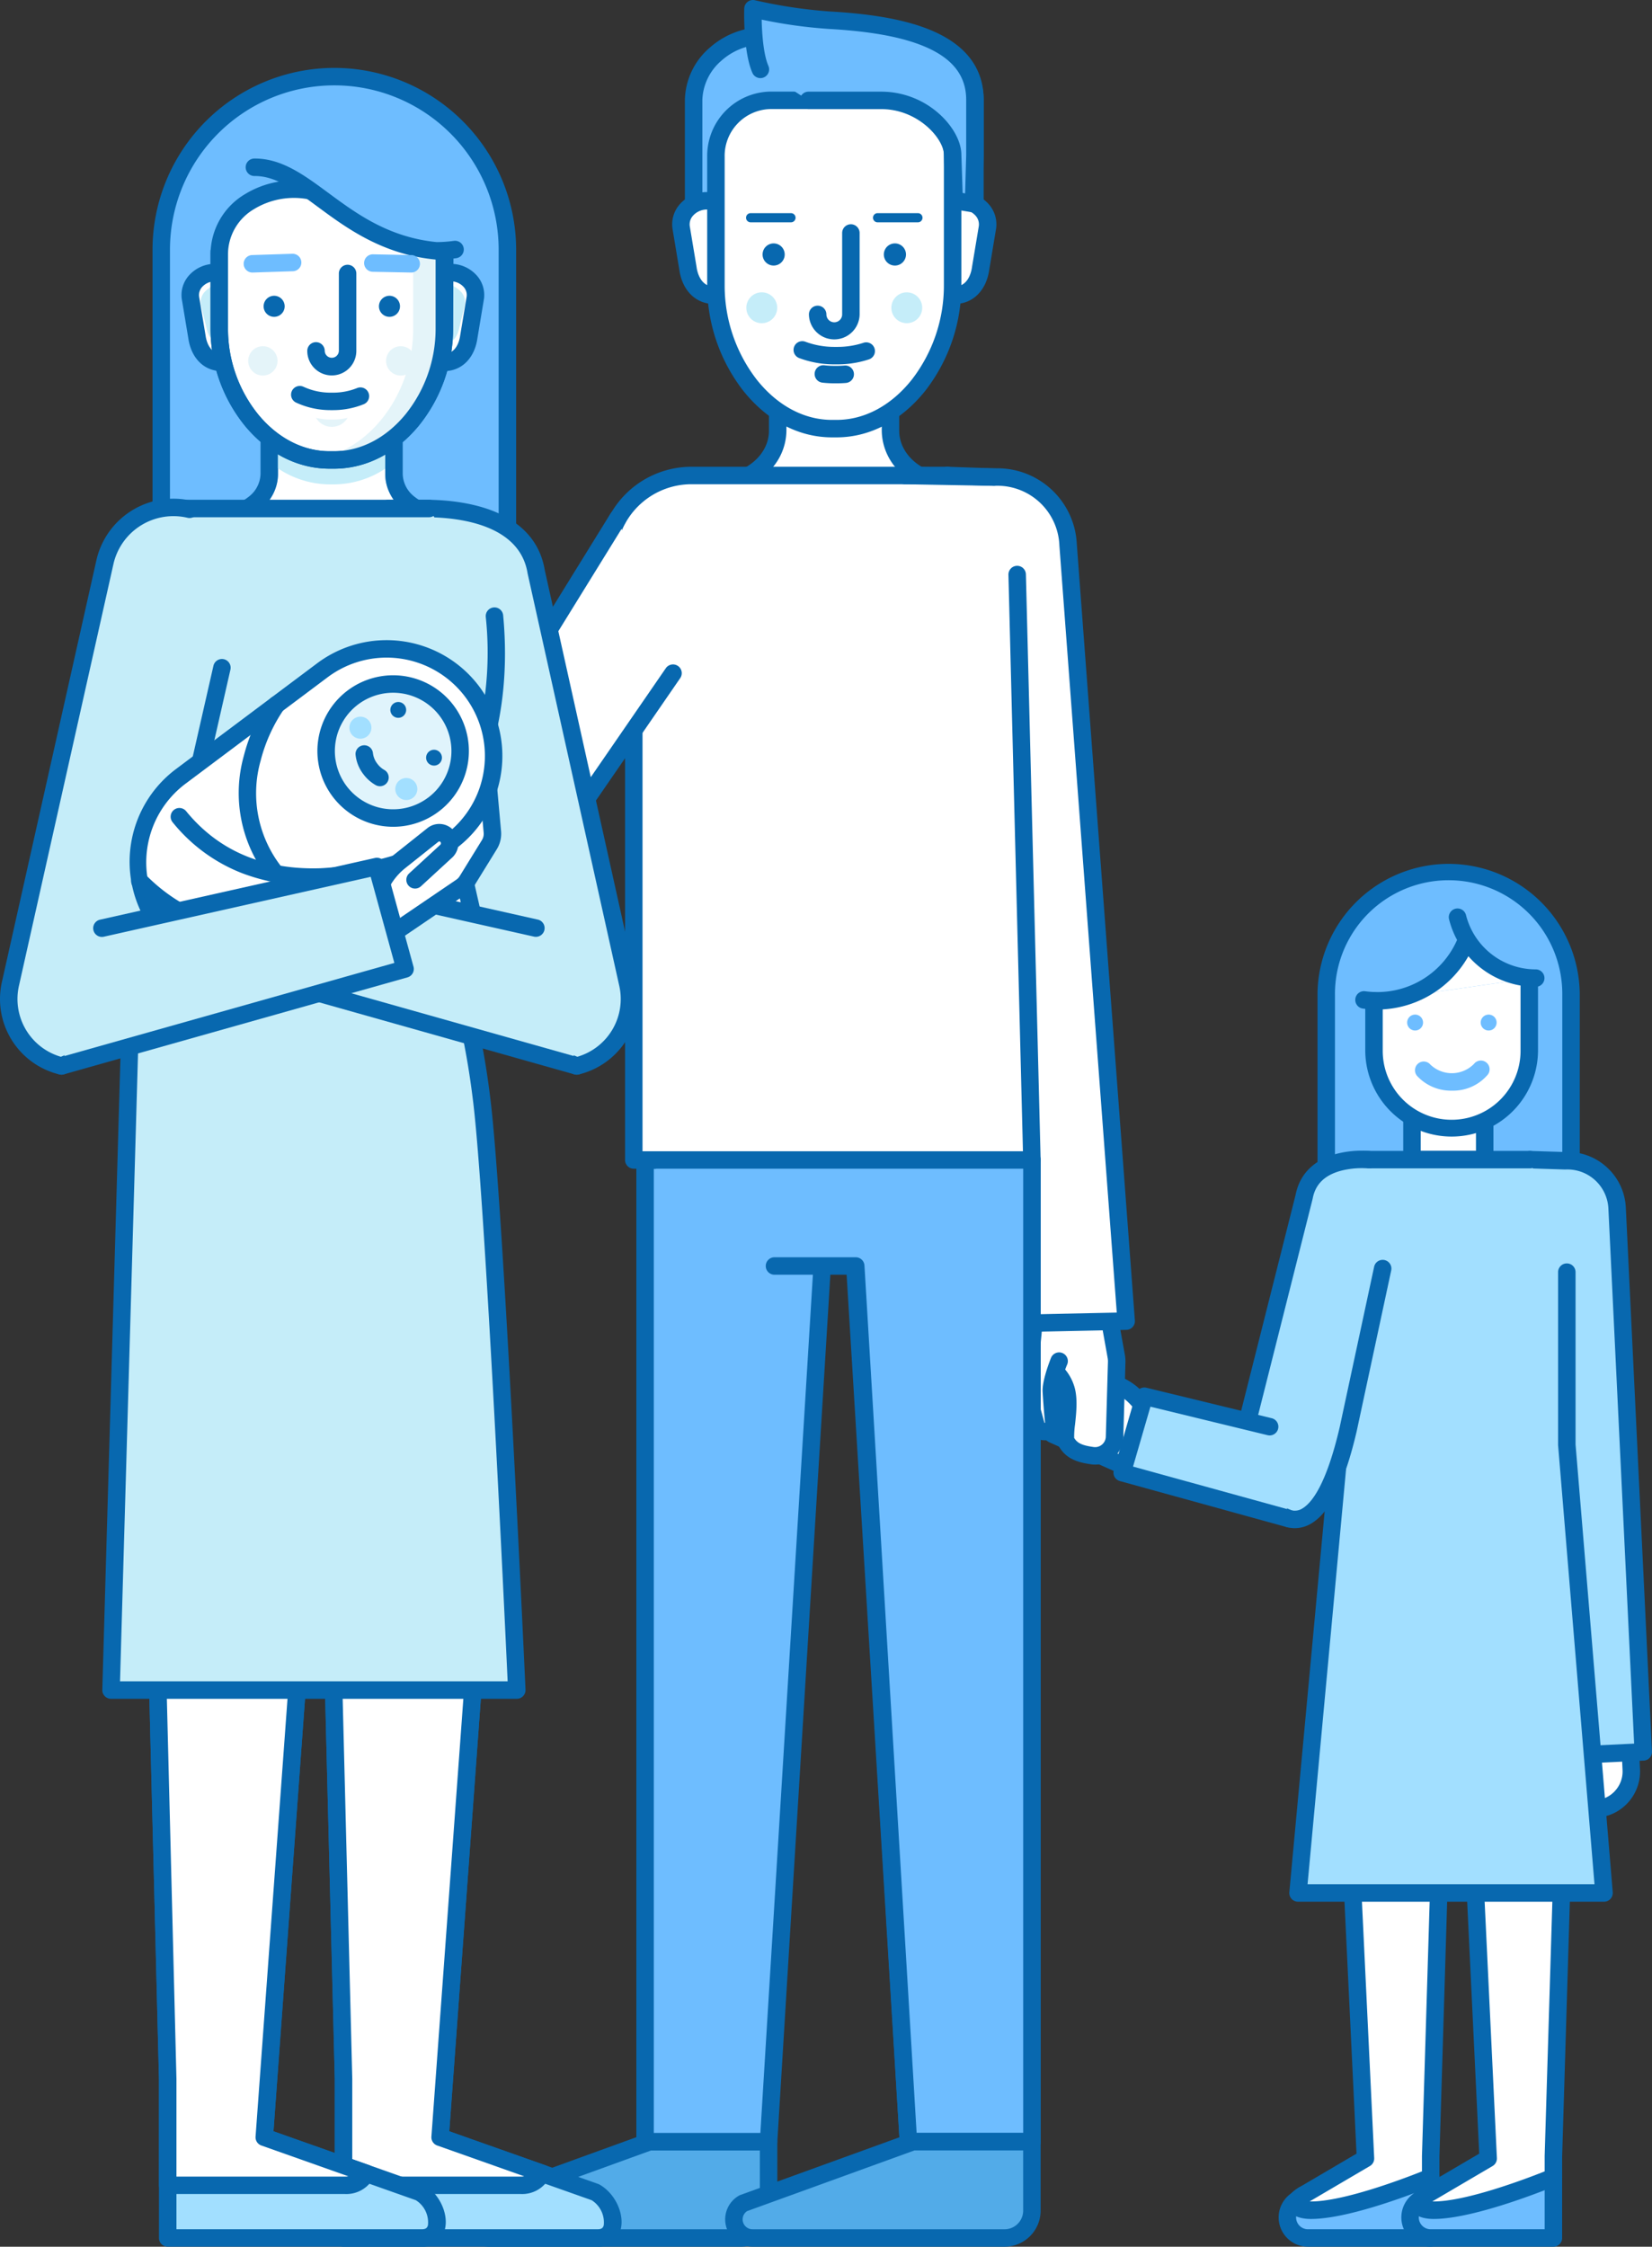 <svg xmlns="http://www.w3.org/2000/svg" width="310.323" height="421.988" viewBox="0 0 310.323 421.988">
  <rect x="0" y="0" width="310.323" height="421.988" fill="#333333" stroke="none"/>
  <g id="Group_291" data-name="Group 291" transform="translate(0 0)">
    <g id="Group_223" data-name="Group 223" transform="translate(192.479 162.253)">
      <g id="Group_204" data-name="Group 204" transform="translate(47.698 245.051)">
        <path id="Path_1237" data-name="Path 1237" d="M3050.958,3364.337a3.866,3.866,0,0,0,2.347,6.938h23.058v-11.4l-23.906,3.319Z" transform="translate(-3047.789 -3358.233)" fill="#6ebdff"/>
        <path id="Path_1238" data-name="Path 1238" d="M3070.069,3351.277a1.641,1.641,0,0,0-1.3-.388l-23.906,3.318a1.649,1.649,0,0,0-.77.321l-1.5,1.146a5.506,5.506,0,0,0,3.344,9.882h23.058a1.64,1.64,0,0,0,1.64-1.64v-11.4A1.639,1.639,0,0,0,3070.069,3351.277Zm-2.718,11h-21.417a2.226,2.226,0,0,1-1.352-3.994l1.156-.883,21.613-3Z" transform="translate(-3040.416 -3350.874)" fill="#0868af"/>
      </g>
      <g id="Group_205" data-name="Group 205" transform="translate(70.746 245.051)">
        <path id="Path_1239" data-name="Path 1239" d="M3177.411,3364.337a3.866,3.866,0,0,0,2.347,6.938h23.059v-11.4l-23.906,3.319Z" transform="translate(-3174.242 -3358.233)" fill="#6ebdff"/>
        <path id="Path_1240" data-name="Path 1240" d="M3196.522,3351.277a1.64,1.64,0,0,0-1.3-.388l-23.905,3.318a1.648,1.648,0,0,0-.771.321l-1.5,1.146a5.506,5.506,0,0,0,3.343,9.882h23.058a1.64,1.64,0,0,0,1.641-1.64v-11.4A1.639,1.639,0,0,0,3196.522,3351.277Zm-2.718,11h-21.417a2.226,2.226,0,0,1-1.352-3.994l1.157-.883,21.612-3Z" transform="translate(-3166.87 -3350.874)" fill="#0868af"/>
      </g>
      <g id="Group_206" data-name="Group 206" transform="translate(55.009)">
        <path id="Path_1241" data-name="Path 1241" d="M3112.521,2015.429h0a22.992,22.992,0,0,0-22.992,22.991V2074.4h45.982V2038.42A22.991,22.991,0,0,0,3112.521,2015.429Z" transform="translate(-3087.889 -2013.788)" fill="#6ebdff"/>
        <path id="Path_1242" data-name="Path 1242" d="M3105.161,2006.428a24.66,24.66,0,0,0-24.632,24.632v35.981a1.64,1.64,0,0,0,1.641,1.64h45.982a1.641,1.641,0,0,0,1.641-1.64V2031.06A24.66,24.66,0,0,0,3105.161,2006.428Zm21.35,58.973h-42.7V2031.06a21.351,21.351,0,1,1,42.7,0Z" transform="translate(-3080.529 -2006.428)" fill="#0868af"/>
      </g>
      <g id="Group_209" data-name="Group 209" transform="translate(90.975 53.915)">
        <g id="Group_207" data-name="Group 207" transform="translate(5.898 85.787)">
          <path id="Path_1243" data-name="Path 1243" d="M3333.32,2781.892l-14.106.652,1.332,28.8a7.06,7.06,0,0,0,7.379,6.726h0a7.059,7.059,0,0,0,6.726-7.379Z" transform="translate(-3317.573 -2780.25)" fill="#fff"/>
          <path id="Path_1244" data-name="Path 1244" d="M3327.6,2774.455a1.64,1.64,0,0,0-1.714-1.563l-14.105.652a1.641,1.641,0,0,0-1.563,1.715l1.332,28.8a8.711,8.711,0,0,0,8.686,8.3q.2,0,.407-.01h0a8.711,8.711,0,0,0,8.29-9.093Zm-3.355,32.85a5.419,5.419,0,0,1-9.418-3.4l-1.256-27.159,10.828-.5,1.256,27.159A5.383,5.383,0,0,1,3324.244,2807.3Z" transform="translate(-3310.215 -2772.889)" fill="#0868af"/>
        </g>
        <g id="Group_208" data-name="Group 208">
          <path id="Path_1245" data-name="Path 1245" d="M3295.744,2311.441h0l-6.589-.212-2.3,10,4.913,102.135,18.676-.9-4.913-102.135A9.348,9.348,0,0,0,3295.744,2311.441Z" transform="translate(-3285.214 -2309.588)" fill="#a2dfff"/>
          <path id="Path_1246" data-name="Path 1246" d="M3296.222,2305.284a10.913,10.913,0,0,0-7.848-2.845l-6.525-.211a1.641,1.641,0,0,0-.106,3.28l6.589.212c.044,0,.087,0,.131,0a7.706,7.706,0,0,1,8.069,7.329l4.834,100.5-15.4.741-4.834-100.5a1.64,1.64,0,0,0-3.277.157l4.913,102.135a1.639,1.639,0,0,0,1.638,1.562l.079,0,18.676-.9a1.639,1.639,0,0,0,1.559-1.717l-4.912-102.135A10.92,10.92,0,0,0,3296.222,2305.284Z" transform="translate(-3277.855 -2302.228)" fill="#0868af"/>
        </g>
      </g>
      <g id="Group_211" data-name="Group 211" transform="translate(49.271 158.642)">
        <g id="Group_210" data-name="Group 210">
          <path id="Path_1247" data-name="Path 1247" d="M3084.686,2885.8c-5.841,0-12.789,5.257-16.008,9.791-1.532,2.16.254,5.191-.6,8.429l3.089,64.659-11.655,6.849c-2.558,1.456-1.524,2.868,1.419,2.868h0c7.7,0,22.487-6.186,22.487-6.186v-3.946l1.826-60.367Z" transform="translate(-3056.417 -2884.161)" fill="#fff"/>
          <path id="Path_1248" data-name="Path 1248" d="M3077.317,2876.8c-6.2,0-13.687,5.329-17.346,10.48-1.2,1.691-.99,3.635-.8,5.351a9.827,9.827,0,0,1-.045,3.611,1.625,1.625,0,0,0-.052.5l3.042,63.669-10.791,6.341c-2.385,1.363-2.4,2.862-2.194,3.636.386,1.457,2,2.292,4.435,2.292,7.942,0,22.5-6.055,23.12-6.313a1.64,1.64,0,0,0,1.007-1.513v-3.92l1.825-60.343c0-.031,0-.061,0-.092l-.559-22.1A1.64,1.64,0,0,0,3077.317,2876.8Zm-25.174,91.366h0Zm22.266-7.312c0,.016,0,.033,0,.05v2.839c-3.416,1.361-14.681,5.651-20.846,5.651-.092,0-.179,0-.262,0l11.329-6.656a1.644,1.644,0,0,0,.807-1.493l-3.078-64.42a13.2,13.2,0,0,0,.071-4.543c-.163-1.5-.24-2.454.217-3.1,3.493-4.921,9.087-8.2,13.074-8.941l.513,20.292Z" transform="translate(-3049.048 -2876.802)" fill="#0868af"/>
        </g>
      </g>
      <g id="Group_213" data-name="Group 213" transform="translate(72.319 158.642)">
        <g id="Group_212" data-name="Group 212">
          <path id="Path_1249" data-name="Path 1249" d="M3211.138,2885.8c-5.841,0-12.789,5.257-16.008,9.791-1.533,2.16.254,5.191-.6,8.429l3.09,64.659-11.655,6.849c-2.557,1.456-1.524,2.868,1.419,2.868h0c7.7,0,22.488-6.186,22.488-6.186v-3.946l1.825-60.367Z" transform="translate(-3182.869 -2884.161)" fill="#fff"/>
          <path id="Path_1250" data-name="Path 1250" d="M3203.769,2876.8c-6.2,0-13.686,5.329-17.345,10.48-1.2,1.691-.99,3.635-.8,5.351a9.849,9.849,0,0,1-.045,3.611,1.641,1.641,0,0,0-.052.5l3.043,63.669-10.792,6.341c-2.385,1.363-2.4,2.862-2.193,3.636.386,1.457,2,2.292,4.435,2.292,7.941,0,22.5-6.055,23.12-6.313a1.64,1.64,0,0,0,1.007-1.513v-3.92l1.825-60.343c0-.031,0-.061,0-.092l-.558-22.1A1.64,1.64,0,0,0,3203.769,2876.8Zm-25.173,91.366h0Zm22.266-7.312c0,.016,0,.033,0,.05v2.839c-3.417,1.361-14.681,5.651-20.847,5.651-.092,0-.179,0-.262,0l11.329-6.656a1.642,1.642,0,0,0,.808-1.493l-3.079-64.42a13.165,13.165,0,0,0,.071-4.543c-.162-1.5-.239-2.454.217-3.1,3.494-4.921,9.088-8.2,13.075-8.941l.513,20.292Z" transform="translate(-3175.501 -2876.802)" fill="#0868af"/>
        </g>
      </g>
      <g id="Group_214" data-name="Group 214" transform="translate(71.116 42.027)">
        <rect id="Rectangle_1636" data-name="Rectangle 1636" width="13.665" height="11.889" transform="translate(1.64 1.641)" fill="#fff"/>
        <path id="Path_1251" data-name="Path 1251" d="M3184.2,2237h-13.664a1.641,1.641,0,0,0-1.641,1.641v11.888a1.64,1.64,0,0,0,1.641,1.641H3184.2a1.64,1.64,0,0,0,1.64-1.641v-11.888A1.64,1.64,0,0,0,3184.2,2237Zm-1.641,11.889h-10.384v-8.609h10.384Z" transform="translate(-3168.897 -2237.003)" fill="#0868af"/>
      </g>
      <path id="Path_1252" data-name="Path 1252" d="M3240.466,2137.528a1.641,1.641,0,0,0-3.119,1.02L3241,2149.7a1.49,1.49,0,0,1-.152,1.281h-1.94a1.641,1.641,0,0,0,0,3.281h2.045a3.184,3.184,0,0,0,2.571-1.385,4.746,4.746,0,0,0,.595-4.2Z" transform="translate(-3153.689 -2112.708)" fill="#6ebdff"/>
      <path id="Path_1253" data-name="Path 1253" d="M3211.35,2147.767h-1.183a1.64,1.64,0,0,0,0,3.281h1.183a1.64,1.64,0,1,0,0-3.281Z" transform="translate(-3130.188 -2122.005)" fill="#6ebdff"/>
      <path id="Path_1254" data-name="Path 1254" d="M3268.3,2147.767h-1.182a1.64,1.64,0,0,0,0,3.281h1.182a1.64,1.64,0,1,0,0-3.281Z" transform="translate(-3176.76 -2122.005)" fill="#6ebdff"/>
      <path id="Path_1255" data-name="Path 1255" d="M3227.944,2250.37h-5.565a1.641,1.641,0,0,0,0,3.281h5.565a1.641,1.641,0,1,0,0-3.281Z" transform="translate(-3140.174 -2205.907)" fill="#6ebdff"/>
      <g id="Group_215" data-name="Group 215" transform="translate(63.982 19.883)">
        <path id="Path_1256" data-name="Path 1256" d="M3138.761,2138.118a14.586,14.586,0,0,0,14.585,14.585h0a14.586,14.586,0,0,0,14.586-14.585v-13.6l-29.171,4.2Z" transform="translate(-3137.121 -2122.875)" fill="#fff"/>
        <path id="Path_1257" data-name="Path 1257" d="M3160.573,2115.516a1.64,1.64,0,0,0-1.641,1.64v13.6a12.945,12.945,0,0,1-25.89,0v-9.4a1.64,1.64,0,1,0-3.28,0v9.4a16.226,16.226,0,0,0,32.451,0v-13.6A1.64,1.64,0,0,0,3160.573,2115.516Z" transform="translate(-3129.762 -2115.516)" fill="#0868af"/>
      </g>
      <path id="Path_1258" data-name="Path 1258" d="M3156.1,2093.757l-2.18,3.427-7.164,4.671-7.991,1.707,29.17-4.2-8.852-3.2Z" transform="translate(-3073.139 -2077.84)" fill="#fff"/>
      <g id="Group_216" data-name="Group 216" transform="translate(62.071 12.328)">
        <path id="Path_1259" data-name="Path 1259" d="M3130.783,2094.819h0a18.036,18.036,0,0,0,16.906-11.754l-19.415,11.577A18.2,18.2,0,0,0,3130.783,2094.819Z" transform="translate(-3126.634 -2081.424)" fill="#6ebdff"/>
        <path id="Path_1260" data-name="Path 1260" d="M3140.9,2074.166a1.641,1.641,0,0,0-2.109.967,16.373,16.373,0,0,1-17.65,10.523,1.641,1.641,0,0,0-.452,3.25,19.99,19.99,0,0,0,2.734.193,19.755,19.755,0,0,0,18.444-12.824A1.639,1.639,0,0,0,3140.9,2074.166Z" transform="translate(-3119.274 -2074.062)" fill="#0868af"/>
      </g>
      <g id="Group_217" data-name="Group 217" transform="translate(79.679 8.405)">
        <path id="Path_1261" data-name="Path 1261" d="M3239.6,2072.956l-14.719-11.415A15.2,15.2,0,0,0,3239.6,2072.956Z" transform="translate(-3223.238 -2059.9)" fill="#6ebdff"/>
        <path id="Path_1262" data-name="Path 1262" d="M3232.238,2063.954h-.024a13.523,13.523,0,0,1-13.106-10.181,1.641,1.641,0,1,0-3.179.814,16.8,16.8,0,0,0,16.284,12.647h.027a1.641,1.641,0,0,0,0-3.281Z" transform="translate(-3215.878 -2052.539)" fill="#0868af"/>
      </g>
      <g id="Group_218" data-name="Group 218" transform="translate(49.703 53.915)">
        <path id="Path_1263" data-name="Path 1263" d="M3110.922,2332.359l-6.931-21.13h-30.35a11.137,11.137,0,0,0-11.137,11.136l5.306,46.947-7.391,79.654H3117.9l-6.979-84.17Z" transform="translate(-3058.779 -2309.588)" fill="#a2dfff"/>
        <path id="Path_1264" data-name="Path 1264" d="M3105.2,2357.368V2325a1.64,1.64,0,1,0-3.281,0v32.436c0,.045,0,.091.006.135l6.833,82.394h-53.9l7.225-77.862a1.659,1.659,0,0,0,0-.336l-5.295-46.851a9.508,9.508,0,0,1,9.5-9.407h30.35a1.64,1.64,0,1,0,0-3.281h-30.35a12.792,12.792,0,0,0-12.777,12.777,1.6,1.6,0,0,0,.011.184l5.286,46.779-7.375,79.486a1.64,1.64,0,0,0,1.634,1.792h57.482a1.64,1.64,0,0,0,1.635-1.776Z" transform="translate(-3051.419 -2302.229)" fill="#0868af"/>
      </g>
      <path id="Path_1265" data-name="Path 1265" d="M3174.424,2161.763a1.494,1.494,0,1,0,1.494,1.494A1.494,1.494,0,0,0,3174.424,2161.763Z" transform="translate(-3101.08 -2133.45)" fill="#6ebdff"/>
      <path id="Path_1266" data-name="Path 1266" d="M3250.222,2161.763a1.494,1.494,0,1,0,1.494,1.494A1.494,1.494,0,0,0,3250.222,2161.763Z" transform="translate(-3163.062 -2133.45)" fill="#6ebdff"/>
      <path id="Path_1267" data-name="Path 1267" d="M3194.37,2209.464a1.64,1.64,0,0,0-2.3.274,5.829,5.829,0,0,1-8.205.123,1.64,1.64,0,0,0-2.48,2.148,8.675,8.675,0,0,0,6.531,2.76,8.535,8.535,0,0,0,6.732-3A1.64,1.64,0,0,0,3194.37,2209.464Z" transform="translate(-3107.662 -2172.169)" fill="#6ebdff"/>
      <g id="Group_219" data-name="Group 219" transform="translate(0 93.829)">
        <path id="Path_1268" data-name="Path 1268" d="M2803.713,2532.683l-5.341-2.352a1.452,1.452,0,0,0-1.907.618,1.331,1.331,0,0,0,.593,1.718l-4.563-2.028a1.452,1.452,0,0,0-1.906.618,1.347,1.347,0,0,0,.743,1.8l-1.567-.7a1.451,1.451,0,0,0-1.907.618,1.345,1.345,0,0,0,.744,1.8l1.567.7a1.452,1.452,0,0,0-1.907.618,1.347,1.347,0,0,0,.745,1.8l3.7,1.645a1.45,1.45,0,0,0-1.906.618,1.346,1.346,0,0,0,.744,1.8l7.633,3.391,5.272,2.343,4.834-.715,2.3-7.141-4.586-4.834A10.2,10.2,0,0,0,2803.713,2532.683Z" transform="translate(-2786.093 -2528.558)" fill="#fff"/>
        <path id="Path_1269" data-name="Path 1269" d="M2800.82,2526.509a11.751,11.751,0,0,0-3.811-2.672l-5.336-2.35a3.12,3.12,0,0,0-3.927,1.175l-1.95-.867a3.1,3.1,0,0,0-4.05,1.406c-.007.012-.012.025-.019.038a3.04,3.04,0,0,0-2.713,1.678,2.868,2.868,0,0,0-.106,2.252,3.006,3.006,0,0,0,.5.874,2.868,2.868,0,0,0-.1,2.237,3.111,3.111,0,0,0,1.66,1.754l.848.378a2.875,2.875,0,0,0,.028,1.926,3.112,3.112,0,0,0,1.66,1.755l12.906,5.735a1.66,1.66,0,0,0,.666.141,1.583,1.583,0,0,0,.24-.018l4.834-.714a1.642,1.642,0,0,0,1.322-1.12l2.3-7.141a1.642,1.642,0,0,0-.371-1.633Zm-.152,11.63-3.354.5-11.234-4.991a1.64,1.64,0,0,0-.073-2.963l0,0-2.459-1.092a3.254,3.254,0,0,1,1.922-3.213,1.63,1.63,0,0,0,.084-1.1l3.479,1.545a1.641,1.641,0,0,0,2.251-1.923l4.408,1.942a8.5,8.5,0,0,1,2.754,1.926h0l3.918,4.129Z" transform="translate(-2778.729 -2521.213)" fill="#0868af"/>
      </g>
      <g id="Group_222" data-name="Group 222" transform="translate(16.681 53.866)">
        <g id="Group_220" data-name="Group 220" transform="translate(17.519)">
          <path id="Path_1270" data-name="Path 1270" d="M2992.034,2318.016l-12.092,47.949c-1.117,4.667-7.54,6.272-2.873,7.39l12.155,5.093c6.568,1.642,10-12.13,11.084-16.764l6.488-30.214-2.686-20.462S2993.553,2309.914,2992.034,2318.016Z" transform="translate(-2973.744 -2309.319)" fill="#a2dfff"/>
          <path id="Path_1271" data-name="Path 1271" d="M2999.759,2322.508a1.64,1.64,0,0,0-1.948,1.259l-6.484,30.2c-2.464,10.535-5.137,14.063-6.947,15.168a2.654,2.654,0,0,1-2.029.387l-11.946-5,.071-.067a11.374,11.374,0,0,0,3.68-5.451l12.09-47.941c.009-.033.015-.066.022-.1.505-2.7,2.25-4.409,5.333-5.237a15.682,15.682,0,0,1,4.96-.442,1.641,1.641,0,1,0,.338-3.264,18.861,18.861,0,0,0-6.051.511c-4.341,1.135-7.034,3.823-7.8,7.775l-12.08,47.9c0,.006,0,.013,0,.019a8.425,8.425,0,0,1-2.746,3.842c-1.062,1-2.159,2.043-1.78,3.462.371,1.39,1.939,1.836,2.735,2.031l12.034,5.041a1.578,1.578,0,0,0,.236.079,6.121,6.121,0,0,0,1.477.186,6,6,0,0,0,3.166-.932c3.46-2.112,6.22-7.75,8.436-17.236,0-.01,0-.019.006-.029l6.488-30.214A1.64,1.64,0,0,0,2999.759,2322.508Z" transform="translate(-2966.364 -2301.959)" fill="#0868af"/>
        </g>
        <g id="Group_221" data-name="Group 221" transform="translate(0 44.484)">
          <path id="Path_1272" data-name="Path 1272" d="M2883.413,2555.021l-4.168,14.351,31.358,8.652-3.659-17.281Z" transform="translate(-2877.605 -2553.38)" fill="#a2dfff"/>
          <path id="Path_1273" data-name="Path 1273" d="M2903.681,2569.082l-29.756-8.21,3.266-11.248,22.006,5.351a1.64,1.64,0,0,0,.776-3.187l-23.531-5.722a1.641,1.641,0,0,0-1.964,1.136l-4.167,14.352a1.64,1.64,0,0,0,1.138,2.039l31.359,8.652a1.64,1.64,0,1,0,.872-3.162Z" transform="translate(-2870.247 -2546.018)" fill="#0868af"/>
        </g>
      </g>
    </g>
    <g id="Group_224" data-name="Group 224" transform="translate(189.304 239.671)">
      <path id="Path_1274" data-name="Path 1274" d="M2787.637,2445.752l-15.736-5.58-1.589,12.92s7.634,1,9.316,6.741c.966,3.294-.639,8.62.035,9.818.971,1.724,2.488,2.287,4.911,2.621a3.665,3.665,0,0,0,4.158-3.569l.4-14.034a5.539,5.539,0,0,0-.086-1.072Z" transform="translate(-2768.672 -2438.532)" fill="#fff"/>
      <path id="Path_1275" data-name="Path 1275" d="M2781.89,2438.1a1.639,1.639,0,0,0-1.066-1.255l-15.736-5.58a1.641,1.641,0,0,0-2.177,1.346l-1.588,12.92a1.64,1.64,0,0,0,1.415,1.826,14.42,14.42,0,0,1,3.559,1.085,7.376,7.376,0,0,1,4.4,4.491c.451,1.538.2,3.872,0,5.748-.223,2.066-.37,3.43.183,4.414,1.315,2.336,3.4,3.067,6.116,3.442a5.284,5.284,0,0,0,4.164-1.222,5.314,5.314,0,0,0,1.859-3.927l.4-14.05a7.157,7.157,0,0,0-.112-1.393Zm-2.158,23.212a2.015,2.015,0,0,1-.712,1.509,1.987,1.987,0,0,1-1.581.465c-2.146-.3-3.057-.718-3.652-1.709a16.508,16.508,0,0,1,.166-2.546c.234-2.165.524-4.858-.11-7.022-1.46-4.977-6.469-6.9-9.079-7.576l1.155-9.394,12.911,4.579,1.242,6.908a3.883,3.883,0,0,1,.061.737Z" transform="translate(-2761.311 -2431.172)" fill="#0868af"/>
    </g>
    <g id="Group_225" data-name="Group 225" transform="translate(191.29 247.801)">
      <path id="Path_1276" data-name="Path 1276" d="M2782.394,2484.779l-1.186,12.108,1.709,6.212a1.652,1.652,0,0,0,1.6,1.113,1.556,1.556,0,0,0,1.731-1.612c-.157-1.123-.433-4.977-.483-5.947-.091-1.785,1.461-5.664,1.461-5.664Z" transform="translate(-2779.567 -2483.139)" fill="#fff"/>
      <path id="Path_1277" data-name="Path 1277" d="M2780.478,2482.106a1.64,1.64,0,0,0-2.132.914c-.281.7-1.68,4.318-1.575,6.358.047.912.293,4.4.463,5.834h-.034a.305.305,0,0,1-.09-.015l-1.6-5.814,1.156-11.8a1.64,1.64,0,1,0-3.265-.321l-1.186,12.106a1.633,1.633,0,0,0,.051.6l1.708,6.213a3.3,3.3,0,0,0,3.147,2.317h.088a3.424,3.424,0,0,0,2.576-1.122,2.935,2.935,0,0,0,.73-2.359c-.148-1.06-.42-4.852-.469-5.8a18.063,18.063,0,0,1,1.345-4.972A1.64,1.64,0,0,0,2780.478,2482.106Z" transform="translate(-2772.208 -2475.779)" fill="#0868af"/>
    </g>
    <g id="Group_239" data-name="Group 239" transform="translate(126.264 0)">
      <g id="Group_226" data-name="Group 226" transform="translate(6.281 65.665)">
        <path id="Path_1278" data-name="Path 1278" d="M2492,1499.118V1485.51H2470.81v13.609c0,5.531-5.328,10.014-11.9,10.014H2503.9C2497.325,1509.132,2492,1504.649,2492,1499.118Z" transform="translate(-2457.268 -1483.869)" fill="#fff"/>
        <path id="Path_1279" data-name="Path 1279" d="M2496.539,1500.131c-5.657,0-10.26-3.756-10.26-8.373v-13.609a1.641,1.641,0,0,0-1.641-1.641H2463.45a1.64,1.64,0,0,0-1.641,1.641v13.609c0,4.617-4.6,8.373-10.261,8.373a1.641,1.641,0,0,0,0,3.281h44.99a1.641,1.641,0,1,0,0-3.281Zm-35.58,0a10.908,10.908,0,0,0,4.132-8.373v-11.969H2483v11.969a10.909,10.909,0,0,0,4.132,8.373Z" transform="translate(-2449.909 -1476.509)" fill="#0868af"/>
      </g>
      <g id="Group_227" data-name="Group 227" transform="translate(2.391 5.092)">
        <path id="Path_1280" data-name="Path 1280" d="M2480.034,1154.8l-27.573-1.533c-8.307-1.013-14.9,5.471-14.9,11.905v32.287h52.841v-32.287A10.372,10.372,0,0,0,2480.034,1154.8Z" transform="translate(-2435.925 -1151.529)" fill="#6ebdff"/>
        <path id="Path_1281" data-name="Path 1281" d="M2472.723,1145.818l-27.478-1.527a15.33,15.33,0,0,0-11.966,3.716,13.309,13.309,0,0,0-4.715,9.824v32.287a1.641,1.641,0,0,0,1.64,1.641h52.842a1.641,1.641,0,0,0,1.641-1.641V1157.83A12.027,12.027,0,0,0,2472.723,1145.818Zm8.684,42.66h-49.562V1157.83a10.179,10.179,0,0,1,3.608-7.368,11.889,11.889,0,0,1,9.449-2.909c.036,0,.072.007.108.009l27.573,1.533.091,0a8.742,8.742,0,0,1,8.732,8.732Z" transform="translate(-2428.565 -1144.183)" fill="#0868af"/>
      </g>
      <g id="Group_230" data-name="Group 230" transform="translate(0 36.073)">
        <g id="Group_228" data-name="Group 228">
          <path id="Path_1282" data-name="Path 1282" d="M2435.974,1323.154H2429.3c-2.661,0-5.192,2.167-4.819,4.969l1.3,7.793c.42,2.888,2.158,4.969,4.82,4.969h6.67a.529.529,0,0,0,.52-.536l-1.3-16.658A.528.528,0,0,0,2435.974,1323.154Z" transform="translate(-2422.807 -1321.513)" fill="#fff"/>
          <path id="Path_1283" data-name="Path 1283" d="M2430.772,1316.246a2.171,2.171,0,0,0-2.159-2.092h-6.669a6.785,6.785,0,0,0-5.043,2.268,5.694,5.694,0,0,0-1.4,4.557c0,.018,0,.035.007.054l1.294,7.776c.568,3.861,3.1,6.356,6.441,6.356h6.67a2.171,2.171,0,0,0,2.16-2.177c0-.043,0-.085,0-.127Zm-7.531,15.638c-2.485,0-3.074-2.729-3.2-3.565,0-.011,0-.022,0-.033l-1.293-7.763a2.444,2.444,0,0,1,.622-1.94,3.509,3.509,0,0,1,2.576-1.149h5.63l1.126,14.45Z" transform="translate(-2415.447 -1314.154)" fill="#0868af"/>
        </g>
        <g id="Group_229" data-name="Group 229" transform="translate(44.281)">
          <path id="Path_1284" data-name="Path 1284" d="M2675.875,1323.154h-6.669a.529.529,0,0,0-.52.536l-1.3,16.658a.528.528,0,0,0,.519.536h6.67c2.661,0,4.4-2.081,4.82-4.969l1.3-7.793C2681.067,1325.321,2678.536,1323.154,2675.875,1323.154Z" transform="translate(-2665.748 -1321.513)" fill="#fff"/>
          <path id="Path_1285" data-name="Path 1285" d="M2668.515,1314.154h-6.67a2.17,2.17,0,0,0-2.158,2.092l-1.294,16.615c0,.042-.005.084-.005.127a2.171,2.171,0,0,0,2.161,2.177h6.67c3.346,0,5.873-2.494,6.441-6.356l1.294-7.776c0-.018.006-.036.008-.054a5.693,5.693,0,0,0-1.4-4.557A6.787,6.787,0,0,0,2668.515,1314.154Zm3.2,6.369-1.293,7.763c0,.011,0,.022,0,.033-.122.836-.711,3.565-3.2,3.565h-5.459l1.125-14.45h5.63a3.509,3.509,0,0,1,2.576,1.149A2.443,2.443,0,0,1,2671.713,1320.523Z" transform="translate(-2658.388 -1314.154)" fill="#0868af"/>
        </g>
      </g>
      <g id="Group_231" data-name="Group 231" transform="translate(6.581 17.202)">
        <path id="Path_1286" data-name="Path 1286" d="M2494.8,1219.623H2470.77a10.427,10.427,0,0,0-10.218,10.625v24.146c0,14.112,9.806,26.894,21.793,26.894h.876c11.986,0,21.792-12.782,21.792-26.894v-24.146h0A10.427,10.427,0,0,0,2494.8,1219.623Z" transform="translate(-2458.911 -1217.983)" fill="#fff"/>
        <path id="Path_1287" data-name="Path 1287" d="M2487.436,1210.623h-24.026a12.081,12.081,0,0,0-11.859,12.265v24.147a32.216,32.216,0,0,0,6.759,19.76c4.506,5.658,10.427,8.773,16.674,8.773h.876c6.247,0,12.169-3.116,16.675-8.773a32.213,32.213,0,0,0,6.759-19.76v-24.147A12.081,12.081,0,0,0,2487.436,1210.623Zm8.578,36.412a28.876,28.876,0,0,1-6.045,17.716c-3.871,4.86-8.881,7.536-14.108,7.536h-.876c-5.227,0-10.238-2.676-14.108-7.536a28.881,28.881,0,0,1-6.045-17.716v-24.147a8.8,8.8,0,0,1,8.578-8.984h24.026a8.8,8.8,0,0,1,8.578,8.984Z" transform="translate(-2451.552 -1210.623)" fill="#0868af"/>
      </g>
      <g id="Group_232" data-name="Group 232" transform="translate(16.981 45.718)">
        <ellipse id="Ellipse_189" data-name="Ellipse 189" cx="2.08" cy="2.08" rx="2.08" ry="2.08" transform="translate(0 0)" fill="#0868af"/>
        <path id="Path_1288" data-name="Path 1288" d="M2635.684,1367.074h0a2.08,2.08,0,0,0,0,4.16h0a2.08,2.08,0,1,0,0-4.16Z" transform="translate(-2610.822 -1367.074)" fill="#0868af"/>
      </g>
      <g id="Group_233" data-name="Group 233" transform="translate(13.881 40.037)">
        <path id="Path_1289" data-name="Path 1289" d="M2500.041,1335.9h-7.578a.86.86,0,0,0,0,1.721h7.578a.86.86,0,0,0,0-1.721Z" transform="translate(-2491.603 -1335.902)" fill="#0868af"/>
        <path id="Path_1290" data-name="Path 1290" d="M2630.866,1335.9h-7.577a.86.86,0,1,0,0,1.721h7.577a.86.86,0,1,0,0-1.721Z" transform="translate(-2598.583 -1335.902)" fill="#0868af"/>
      </g>
      <g id="Group_234" data-name="Group 234" transform="translate(13.526)">
        <path id="Path_1291" data-name="Path 1291" d="M2513.059,1127.4a92.872,92.872,0,0,1-14.386-2.155s-.241,7.644,1.395,11.387l9.041,5.816h13.683c7.875,0,13.385,6.306,13.385,10.218l.286,8.573,3.647.608.257-9.081v-10.42C2540.366,1131.442,2527.546,1128.21,2513.059,1127.4Z" transform="translate(-2497.019 -1123.605)" fill="#6ebdff"/>
        <path id="Path_1292" data-name="Path 1292" d="M2525.459,1122.234c-4.628-2.1-11.064-3.35-19.672-3.831a91.966,91.966,0,0,1-14.094-2.112,1.64,1.64,0,0,0-2.024,1.543c-.011.327-.232,8.06,1.531,12.1a1.64,1.64,0,1,0,3.006-1.314c-.93-2.128-1.21-6.051-1.262-8.689a90.657,90.657,0,0,0,12.659,1.752c8.2.459,14.25,1.618,18.5,3.544,4.884,2.212,7.257,5.406,7.257,9.763v10.4l-.2,7.177-.466-.078-.24-7.2c-.014-2.492-1.658-5.471-4.3-7.781a16.293,16.293,0,0,0-10.725-4.047h-13.685a1.64,1.64,0,1,0,0,3.281h13.685c6.9,0,11.745,5.565,11.745,8.578,0,.018,0,.036,0,.054l.285,8.573a1.641,1.641,0,0,0,1.369,1.564l3.647.608a1.636,1.636,0,0,0,1.312-.351,1.638,1.638,0,0,0,.6-1.22l.258-9.081c0-.016,0-.031,0-.047v-10.42C2534.644,1129.284,2531.553,1124.994,2525.459,1122.234Z" transform="translate(-2489.655 -1116.245)" fill="#0868af"/>
      </g>
      <g id="Group_235" data-name="Group 235" transform="translate(13.936 54.578)">
        <path id="Path_1293" data-name="Path 1293" d="M2494.8,1417.5a2.9,2.9,0,1,0,2.9,2.9A2.9,2.9,0,0,0,2494.8,1417.5Z" transform="translate(-2491.905 -1417.172)" fill="#c5edf9"/>
        <ellipse id="Ellipse_190" data-name="Ellipse 190" cx="2.897" cy="2.897" rx="2.897" ry="2.897" transform="matrix(0.122, -0.993, 0.993, 0.122, 26.907, 5.751)" fill="#c5edf9"/>
      </g>
      <g id="Group_236" data-name="Group 236" transform="translate(22.807 64.078)">
        <path id="Path_1294" data-name="Path 1294" d="M2553.715,1468.106a15.641,15.641,0,0,1-4.9.773h-.56a15.531,15.531,0,0,1-5.466-.973,1.64,1.64,0,1,0-1.151,3.073,18.8,18.8,0,0,0,6.617,1.181h.56a18.928,18.928,0,0,0,5.918-.937,1.64,1.64,0,0,0-1.023-3.117Z" transform="translate(-2540.577 -1467.801)" fill="#0868af"/>
      </g>
      <g id="Group_237" data-name="Group 237" transform="translate(26.759 68.6)">
        <path id="Path_1295" data-name="Path 1295" d="M2567.865,1492.668c-.455.039-.918.059-1.377.059h-.559a16.053,16.053,0,0,1-1.841-.106,1.64,1.64,0,0,0-.375,3.259,19.312,19.312,0,0,0,2.217.127h.559c.552,0,1.109-.024,1.658-.071a1.64,1.64,0,0,0-.281-3.269Z" transform="translate(-2562.259 -1492.611)" fill="#0868af"/>
      </g>
      <g id="Group_238" data-name="Group 238" transform="translate(25.692 42.123)">
        <path id="Path_1296" data-name="Path 1296" d="M2568.523,1374.756h0a3.119,3.119,0,0,0,3.12-3.12v-15.289l-6.24,15.289A3.12,3.12,0,0,0,2568.523,1374.756Z" transform="translate(-2563.762 -1354.707)" fill="#fff"/>
        <path id="Path_1297" data-name="Path 1297" d="M2564.283,1347.347a1.64,1.64,0,0,0-1.64,1.641v15.289a1.48,1.48,0,0,1-2.96,0,1.64,1.64,0,0,0-3.281,0,4.761,4.761,0,0,0,9.521,0v-15.289A1.641,1.641,0,0,0,2564.283,1347.347Z" transform="translate(-2556.403 -1347.347)" fill="#0868af"/>
      </g>
    </g>
    <g id="Group_241" data-name="Group 241" transform="translate(172.453 87.67)">
      <g id="Group_240" data-name="Group 240">
        <path id="Path_1298" data-name="Path 1298" d="M2690.494,1606.54h0l-8.713-.3-3.919,14.211,12.347,145.147,25.109-.528-10.914-145.9A13.286,13.286,0,0,0,2690.494,1606.54Z" transform="translate(-2676.221 -1604.598)" fill="#fff"/>
        <path id="Path_1299" data-name="Path 1299" d="M2698.681,1611.713a14.925,14.925,0,0,0-15.555-14.173l-8.647-.3a1.64,1.64,0,1,0-.114,3.279l8.713.3c.045,0,.09,0,.135,0a11.646,11.646,0,0,1,12.192,11.072c0,.015,0,.029,0,.044l10.785,144.17-21.84.459-12.216-143.613a1.64,1.64,0,0,0-3.269.278l12.347,145.147a1.641,1.641,0,0,0,1.635,1.5h.034l25.109-.528a1.641,1.641,0,0,0,1.6-1.762Z" transform="translate(-2668.862 -1597.24)" fill="#0868af"/>
      </g>
    </g>
    <g id="Group_242" data-name="Group 242" transform="translate(112.41 87.67)">
      <path id="Path_1300" data-name="Path 1300" d="M2412.4,1606.238h-48.136a15.826,15.826,0,0,0-15.827,15.827l5.006,25.289V1734.8h74.783l-2.767-109.957Z" transform="translate(-2346.8 -1604.597)" fill="#fff"/>
      <path id="Path_1301" data-name="Path 1301" d="M2418.062,1615.843a1.641,1.641,0,0,0-1.6,1.681l2.725,108.275h-71.461v-85.806a1.585,1.585,0,0,0-.032-.318l-4.973-25.127a14.2,14.2,0,0,1,14.185-14.029h48.136a1.64,1.64,0,1,0,0-3.281h-48.136a17.486,17.486,0,0,0-17.467,17.466,1.645,1.645,0,0,0,.031.319l4.975,25.131v87.285a1.64,1.64,0,0,0,1.641,1.64h74.783a1.64,1.64,0,0,0,1.64-1.682l-2.766-109.956A1.642,1.642,0,0,0,2418.062,1615.843Z" transform="translate(-2339.44 -1597.239)" fill="#0868af"/>
    </g>
    <g id="Group_243" data-name="Group 243" transform="translate(76.587 95.737)">
      <path id="Path_1302" data-name="Path 1302" d="M2157.037,1703.4s-7.329,12.018-4.454,16.1c3.725,5.287,18.339,4.073,19.7.458l27.822-40.4-10.383-29.057Z" transform="translate(-2150.272 -1648.856)" fill="#fff"/>
      <path id="Path_1303" data-name="Path 1303" d="M2193.667,1670.842a1.64,1.64,0,0,0-2.281.421l-27.821,40.4a1.654,1.654,0,0,0-.184.351c-.129.343-1.589,1.426-5.146,1.878-5.829.741-10.369-.839-11.681-2.7-.3-.423-1.085-2.248,1.306-7.97a53.611,53.611,0,0,1,3.2-6.323l32.688-52.9a1.641,1.641,0,1,0-2.791-1.725l-32.693,52.912a56.316,56.316,0,0,0-3.417,6.74c-2.218,5.293-2.537,8.944-.976,11.159,2.141,3.04,6.9,4.272,11.516,4.272a25.987,25.987,0,0,0,3.261-.2c5.418-.689,7.156-2.563,7.71-3.757l27.729-40.271A1.64,1.64,0,0,0,2193.667,1670.842Z" transform="translate(-2142.901 -1641.495)" fill="#0868af"/>
    </g>
    <g id="Group_244" data-name="Group 244" transform="translate(39.755 148.64)">
      <path id="Path_1304" data-name="Path 1304" d="M1949.83,1965.554l10.457,19.81,50.262-26.532-13.722-18.086Z" transform="translate(-1948.189 -1939.105)" fill="#fff"/>
      <path id="Path_1305" data-name="Path 1305" d="M2002.422,1950.019l-48.811,25.766-8.926-16.908,45.546-24.043a1.64,1.64,0,0,0-1.531-2.9l-47,24.809a1.64,1.64,0,0,0-.685,2.216l10.457,19.809a1.64,1.64,0,0,0,2.216.685l50.262-26.533a1.64,1.64,0,0,0-1.532-2.9Z" transform="translate(-1940.828 -1931.743)" fill="#0868af"/>
    </g>
    <g id="Group_251" data-name="Group 251" transform="translate(86.753 216.231)">
      <g id="Group_245" data-name="Group 245" transform="translate(0 184.384)">
        <path id="Path_1306" data-name="Path 1306" d="M2209.452,3334.728a3.5,3.5,0,0,0,1.73,6.536h47.341a5.138,5.138,0,0,0,5.139-5.137v-12.953h-22.351Z" transform="translate(-2206.038 -3321.532)" fill="#52abe8"/>
        <path id="Path_1307" data-name="Path 1307" d="M2256.3,3314.173h-22.351a1.637,1.637,0,0,0-.56.1l-31.859,11.556a1.583,1.583,0,0,0-.252.117,5.137,5.137,0,0,0,2.542,9.6h47.341a6.786,6.786,0,0,0,6.779-6.778v-12.953A1.64,1.64,0,0,0,2256.3,3314.173Zm-1.64,14.594a3.5,3.5,0,0,1-3.5,3.5H2203.82a1.857,1.857,0,0,1-1.022-3.407l31.438-11.4h20.423Z" transform="translate(-2198.676 -3314.173)" fill="#0868af"/>
      </g>
      <g id="Group_246" data-name="Group 246" transform="translate(70.966)">
        <path id="Path_1308" data-name="Path 1308" d="M2608.3,2495.956h23.2V2311.572h-34.479Z" transform="translate(-2595.385 -2309.931)" fill="#6ebdff"/>
        <path id="Path_1309" data-name="Path 1309" d="M2624.145,2302.572h-34.48a1.639,1.639,0,0,0-1.637,1.74l11.279,184.384a1.641,1.641,0,0,0,1.637,1.541h23.2a1.642,1.642,0,0,0,1.641-1.641V2304.212A1.641,1.641,0,0,0,2624.145,2302.572Zm-1.641,184.384h-20.017l-11.078-181.1H2622.5Z" transform="translate(-2588.025 -2302.572)" fill="#0868af"/>
      </g>
      <g id="Group_248" data-name="Group 248" transform="translate(32.782)">
        <g id="Group_247" data-name="Group 247">
          <path id="Path_1310" data-name="Path 1310" d="M2387.532,2495.956h23.2l11.278-184.384h-34.48Z" transform="translate(-2385.891 -2309.931)" fill="#6ebdff"/>
          <path id="Path_1311" data-name="Path 1311" d="M2414.652,2302.572h-34.48a1.64,1.64,0,0,0-1.641,1.64V2488.6a1.641,1.641,0,0,0,1.641,1.641h23.2a1.641,1.641,0,0,0,1.637-1.541l11.279-184.384a1.641,1.641,0,0,0-1.638-1.74Zm-12.822,184.384h-20.017v-181.1h31.1Z" transform="translate(-2378.531 -2302.572)" fill="#0868af"/>
        </g>
      </g>
      <g id="Group_249" data-name="Group 249" transform="translate(32.782)">
        <path id="Path_1312" data-name="Path 1312" d="M2411.878,2331.487H2427.1l9.9,164.469h23.2V2311.572h-72.664Z" transform="translate(-2385.891 -2309.931)" fill="#6ebdff"/>
        <path id="Path_1313" data-name="Path 1313" d="M2452.836,2302.572h-72.664a1.64,1.64,0,1,0,0,3.281H2451.2v181.1H2431.18l-9.8-162.927a1.641,1.641,0,0,0-1.637-1.542h-15.221a1.641,1.641,0,1,0,0,3.281h13.676l9.8,162.927a1.641,1.641,0,0,0,1.637,1.542h23.2a1.641,1.641,0,0,0,1.641-1.641V2304.212A1.64,1.64,0,0,0,2452.836,2302.572Z" transform="translate(-2378.531 -2302.572)" fill="#0868af"/>
      </g>
      <g id="Group_250" data-name="Group 250" transform="translate(49.463 184.384)">
        <path id="Path_1314" data-name="Path 1314" d="M2480.826,3334.728a3.5,3.5,0,0,0,1.73,6.536H2529.9a5.138,5.138,0,0,0,5.138-5.137v-12.953h-22.351Z" transform="translate(-2477.412 -3321.532)" fill="#52abe8"/>
        <path id="Path_1315" data-name="Path 1315" d="M2527.673,3314.173h-22.351a1.636,1.636,0,0,0-.56.1l-31.859,11.556a1.556,1.556,0,0,0-.252.117,5.137,5.137,0,0,0,2.542,9.6h47.342a6.786,6.786,0,0,0,6.778-6.778v-12.953A1.64,1.64,0,0,0,2527.673,3314.173Zm-1.64,14.594a3.5,3.5,0,0,1-3.5,3.5h-47.342a1.857,1.857,0,0,1-1.022-3.407l31.439-11.4h20.422Z" transform="translate(-2470.05 -3314.173)" fill="#0868af"/>
      </g>
    </g>
    <g id="Group_252" data-name="Group 252" transform="translate(168.349 87.67)">
      <line id="Line_22" data-name="Line 22" x2="16.737" y2="0.302" transform="translate(1.64 1.64)" fill="#fff"/>
      <path id="Path_1316" data-name="Path 1316" d="M2664.75,1597.541l-16.736-.3h-.03a1.64,1.64,0,0,0-.029,3.281l16.737.3h.031a1.64,1.64,0,0,0,.028-3.281Z" transform="translate(-2646.344 -1597.239)" fill="#0868af"/>
    </g>
    <g id="Group_255" data-name="Group 255" transform="translate(60.187 274.666)">
      <g id="Group_253" data-name="Group 253" transform="translate(0 0.008)">
        <path id="Path_1317" data-name="Path 1317" d="M2111.929,2767.635l-29.158-10.318,9.038-123.872c-1.265-4.8-29.882,5.74-29.882,5.74l2.7,107.22v11.837h0v17.986h47.734C2116.722,2776.229,2115.716,2769.792,2111.929,2767.635Z" transform="translate(-2060.286 -2630.558)" fill="#a2dfff"/>
        <path id="Path_1318" data-name="Path 1318" d="M2105.381,2758.87a1.617,1.617,0,0,0-.264-.121l-27.979-9.9,8.947-122.624a1.63,1.63,0,0,0-.05-.538,2.926,2.926,0,0,0-1.554-1.87c-1.507-.784-4.965-1.4-17.549,2.252-6.682,1.942-12.87,4.213-12.931,4.237a1.64,1.64,0,0,0-1.074,1.581l2.7,107.2v29.8a1.641,1.641,0,0,0,1.64,1.641H2105a4.2,4.2,0,0,0,4.32-3.2C2110.1,2764.4,2108.295,2760.528,2105.381,2758.87Zm.772,7.625c-.12.453-.361.755-1.148.755h-46.094v-28.184c0-.014,0-.028,0-.042l-2.674-106.035c2.1-.748,6.924-2.419,11.977-3.874,10.661-3.07,13.769-2.7,14.55-2.467l-8.989,123.21a1.642,1.642,0,0,0,1.089,1.667l29.008,10.265A4.923,4.923,0,0,1,2106.153,2766.494Z" transform="translate(-2052.927 -2623.218)" fill="#0868af"/>
      </g>
      <g id="Group_254" data-name="Group 254">
        <path id="Path_1319" data-name="Path 1319" d="M2091.809,2633.445a1.182,1.182,0,0,0-.353-.576c-1.245-1.147-5.281-.7-9.985.357l-.329.076c-2.312.53-4.772,1.2-7.133,1.9l-.336.1-.669.2c-1.108.335-2.185.673-3.205,1l-.605.195-.3.1-.866.283c-.471.156-.924.307-1.355.452l-.507.171c-2.562.869-4.24,1.487-4.24,1.487l2.7,107.22v19.931h33.3a4.142,4.142,0,0,0,3.964-2.253l-19.121-6.766Z" transform="translate(-2060.286 -2630.549)" fill="#fff"/>
        <path id="Path_1320" data-name="Path 1320" d="M2095.078,2755.158l-17.94-6.348,8.947-122.623a1.63,1.63,0,0,0-.05-.538,2.8,2.8,0,0,0-.827-1.364c-1.128-1.039-3.371-1.856-11.458-.036l-.334.077c-2.129.488-4.561,1.136-7.23,1.924l-.342.1-.674.2c-1.034.313-2.122.651-3.233,1.007l-.908.293c-.3.1-.589.191-.873.286q-.712.234-1.364.454l-.51.172c-2.553.866-4.211,1.476-4.281,1.5a1.64,1.64,0,0,0-1.074,1.581l2.7,107.2v19.91a1.638,1.638,0,0,0,1.64,1.64h33.3a5.791,5.791,0,0,0,5.459-3.22,1.642,1.642,0,0,0-.949-2.221Zm-4.51,2.161h-31.657v-18.292c0-.013,0-.027,0-.041l-2.674-106.036c.737-.263,1.807-.638,3.1-1.076l.5-.169q.643-.218,1.346-.449l.861-.282.9-.289c1.093-.35,2.163-.683,3.18-.991l.661-.2.334-.1c2.605-.771,4.972-1.4,7.034-1.875l.323-.073c5.729-1.29,7.7-1.021,8.293-.843l-8.99,123.213a1.64,1.64,0,0,0,1.089,1.666l16.341,5.783A3.877,3.877,0,0,1,2090.568,2757.318Z" transform="translate(-2052.927 -2623.172)" fill="#0868af"/>
      </g>
    </g>
    <g id="Group_269" data-name="Group 269" transform="translate(28.651 12.752)">
      <g id="Group_256" data-name="Group 256">
        <path id="Path_1321" data-name="Path 1321" d="M1921.417,1195.209h0a32.51,32.51,0,0,0-32.51,32.51v53.776a8.255,8.255,0,0,0,8.255,8.255h48.51a8.254,8.254,0,0,0,8.255-8.255v-53.776A32.509,32.509,0,0,0,1921.417,1195.209Z" transform="translate(-1887.266 -1193.569)" fill="#6ebdff"/>
        <path id="Path_1322" data-name="Path 1322" d="M1914.057,1186.21a34.189,34.189,0,0,0-34.15,34.15v53.777a9.906,9.906,0,0,0,9.895,9.895h48.51a9.907,9.907,0,0,0,9.9-9.895V1220.36A34.189,34.189,0,0,0,1914.057,1186.21Zm30.869,87.927a6.622,6.622,0,0,1-6.615,6.614H1889.8a6.621,6.621,0,0,1-6.614-6.614V1220.36a30.869,30.869,0,1,1,61.739,0Z" transform="translate(-1879.907 -1186.21)" fill="#0868af"/>
      </g>
      <g id="Group_257" data-name="Group 257" transform="translate(8.972 60.046)">
        <path id="Path_1323" data-name="Path 1323" d="M1978.594,1546.588v-12.941h-20.147v12.941c0,5.259-5.067,9.521-11.317,9.521h42.78C1983.66,1556.11,1978.594,1551.847,1978.594,1546.588Z" transform="translate(-1943.849 -1530.367)" fill="#fff"/>
        <path id="Path_1324" data-name="Path 1324" d="M1975.19,1538.11a9.121,9.121,0,0,1-5.889-2.018,5.552,5.552,0,0,1-2.146-4.223v-12.94a3.281,3.281,0,0,0-3.281-3.281h-20.147a3.281,3.281,0,0,0-3.281,3.281v12.94a5.552,5.552,0,0,1-2.146,4.223,9.121,9.121,0,0,1-5.89,2.018,3.281,3.281,0,0,0,0,6.561h42.78a3.281,3.281,0,1,0,0-6.561Zm-21.389,3.281h-21.39c6.25,0,11.316-4.263,11.316-9.522v-12.94h20.147v12.94c0,5.259,5.067,9.522,11.316,9.522Z" transform="translate(-1929.13 -1515.648)" fill="#0868af"/>
      </g>
      <g id="Group_262" data-name="Group 262" transform="translate(5.444 36.805)">
        <g id="Group_260" data-name="Group 260">
          <g id="Group_258" data-name="Group 258">
            <path id="Path_1325" data-name="Path 1325" d="M1929.733,1397.138h-6.342c-2.532,0-4.937,2.06-4.583,4.725l1.233,7.41c.4,2.747,2.052,4.724,4.583,4.724h6.343a.5.5,0,0,0,.495-.51l-1.234-15.84A.5.5,0,0,0,1929.733,1397.138Z" transform="translate(-1917.133 -1395.498)" fill="#fff"/>
            <path id="Path_1326" data-name="Path 1326" d="M1924.506,1390.2a2.144,2.144,0,0,0-2.133-2.065h-6.342a6.536,6.536,0,0,0-4.856,2.184,5.5,5.5,0,0,0-1.353,4.4c0,.018.005.036.008.054l1.231,7.394c.547,3.713,2.98,6.112,6.2,6.112h6.342a2.145,2.145,0,0,0,2.135-2.15c0-.042,0-.085-.005-.127ZM1917.265,1405c-2.3,0-2.847-2.542-2.959-3.321,0-.011,0-.022-.005-.033l-1.229-7.38a2.245,2.245,0,0,1,.572-1.78,3.256,3.256,0,0,1,2.388-1.065h5.279l1.057,13.579Z" transform="translate(-1909.773 -1388.138)" fill="#0868af"/>
          </g>
          <g id="Group_259" data-name="Group 259" transform="translate(40.899)">
            <path id="Path_1327" data-name="Path 1327" d="M2151.233,1397.138h-6.343a.5.5,0,0,0-.5.51l-1.233,15.84a.5.5,0,0,0,.494.51H2150c2.531,0,4.184-1.978,4.583-4.724l1.233-7.41C2156.169,1399.2,2153.763,1397.138,2151.233,1397.138Z" transform="translate(-2141.521 -1395.498)" fill="#fff"/>
            <path id="Path_1328" data-name="Path 1328" d="M2143.873,1388.138h-6.343a2.145,2.145,0,0,0-2.133,2.065l-1.23,15.8c0,.042-.005.085-.005.127a2.145,2.145,0,0,0,2.135,2.15h6.343c3.223,0,5.657-2.4,6.2-6.111l1.231-7.394c0-.018.006-.036.009-.054a5.5,5.5,0,0,0-1.354-4.4A6.533,6.533,0,0,0,2143.873,1388.138Zm2.96,6.126-1.229,7.38a.29.29,0,0,1-.005.033c-.113.779-.661,3.321-2.959,3.321h-5.1l1.057-13.579h5.28a3.254,3.254,0,0,1,2.388,1.065A2.245,2.245,0,0,1,2146.833,1394.264Z" transform="translate(-2134.162 -1388.138)" fill="#0868af"/>
          </g>
        </g>
        <g id="Group_261" data-name="Group 261" transform="translate(3.597 3.462)">
          <path id="Path_1329" data-name="Path 1329" d="M1942.05,1408.552a1.577,1.577,0,0,0-1.643-1.42h-5.61a6,6,0,0,0-4.58,1.847,2.917,2.917,0,0,0-.659,2.442.571.571,0,0,0,.012.056l1.087,4.452c.5,2.3,2.551,3.787,5.231,3.787h5.61a1.568,1.568,0,0,0,1.646-1.516,1.289,1.289,0,0,0-.008-.137Zm-2.415.1v0Zm-3.748,8.65c-1.545,0-2.619-.707-2.872-1.893,0-.011-.005-.023-.007-.034l-1.083-4.435a.509.509,0,0,1,.156-.42,3.769,3.769,0,0,1,2.715-.967h4.935l.885,7.749Z" transform="translate(-1929.505 -1407.132)" fill="#c5edf9"/>
          <path id="Path_1330" data-name="Path 1330" d="M2135.559,1407.132h-5.609a1.577,1.577,0,0,0-1.643,1.42l-1.086,9.51a1.289,1.289,0,0,0-.008.137,1.568,1.568,0,0,0,1.646,1.516h5.61c2.68,0,4.731-1.486,5.231-3.787l1.088-4.452c0-.019.008-.037.011-.056a2.914,2.914,0,0,0-.658-2.442A6,6,0,0,0,2135.559,1407.132Zm-4.839,1.516v0Zm7.71,2.288-1.083,4.435c0,.011-.006.023-.008.034-.253,1.185-1.327,1.893-2.872,1.893h-4.728l.885-7.749h4.934a3.767,3.767,0,0,1,2.715.967A.507.507,0,0,1,2138.43,1410.936Z" transform="translate(-2091.176 -1407.132)" fill="#c5edf9"/>
        </g>
      </g>
      <path id="Path_1331" data-name="Path 1331" d="M2009.215,1533.648v11.9a17.618,17.618,0,0,0,9.691,3h.833a17.6,17.6,0,0,0,9.623-2.953v-11.948h-20.147Z" transform="translate(-1985.646 -1470.321)" fill="#c5edf9"/>
      <g id="Group_263" data-name="Group 263" transform="translate(10.897 21.131)">
        <path id="Path_1332" data-name="Path 1332" d="M1974.233,1316.054a16.09,16.09,0,0,0-19.711-2.606l-.2.121a11.47,11.47,0,0,0-5.627,9.87v14.026c0,12.906,9.325,24.6,20.723,24.6h.833c11.4,0,20.722-11.69,20.722-24.6l.079-14.679-14.719-4.585Z" transform="translate(-1947.051 -1309.552)" fill="#fff"/>
        <path id="Path_1333" data-name="Path 1333" d="M1984.177,1313.81l-14.323-4.461-1.806-1.851a17.688,17.688,0,0,0-21.721-2.871l-.2.121a13.166,13.166,0,0,0-6.431,11.281v14.026a28.932,28.932,0,0,0,6.464,18.185c4.3,5.192,9.947,8.052,15.9,8.052h.833c5.952,0,11.6-2.86,15.9-8.052a28.925,28.925,0,0,0,6.464-18.176l.078-14.679A1.641,1.641,0,0,0,1984.177,1313.81Zm-37.216-7.65h0Zm35.01,23.9a25.6,25.6,0,0,1-5.71,16.092c-3.666,4.426-8.415,6.864-13.372,6.864h-.833c-4.958,0-9.707-2.437-13.373-6.864a25.6,25.6,0,0,1-5.71-16.092v-14.026a9.871,9.871,0,0,1,4.822-8.458h0l.2-.12a14.415,14.415,0,0,1,17.7,2.34l2.1,2.148a1.646,1.646,0,0,0,.686.42l13.56,4.223Z" transform="translate(-1939.692 -1302.142)" fill="#0868af"/>
      </g>
      <path id="Path_1334" data-name="Path 1334" d="M2066.826,1369.938V1385.1c0,11.944-7.987,22.845-18.212,24.4a16.666,16.666,0,0,0,2.51.192h.834c11.4,0,20.722-11.69,20.722-24.6v-14.679l-5.853-.966Z" transform="translate(-2017.864 -1336.056)" fill="#e4f4f9"/>
      <path id="Path_1335" data-name="Path 1335" d="M1983.611,1367.3a1.64,1.64,0,0,0-1.64,1.64v13.648a25.6,25.6,0,0,1-5.71,16.091c-3.665,4.427-8.415,6.864-13.372,6.864h-.833c-4.958,0-9.707-2.437-13.373-6.864a25.593,25.593,0,0,1-5.71-16.091v-14.563a1.64,1.64,0,1,0-3.281,0v14.563a28.93,28.93,0,0,0,6.464,18.184c4.3,5.193,9.947,8.052,15.9,8.052h.833c5.952,0,11.6-2.86,15.9-8.052a28.93,28.93,0,0,0,6.464-18.184v-13.648A1.64,1.64,0,0,0,1983.611,1367.3Z" transform="translate(-1928.795 -1333.544)" fill="#0868af"/>
      <path id="Path_1336" data-name="Path 1336" d="M2006.549,1248.3h-15.563l-6.019,7.347c10.1-.078,16.757,14.007,34.153,15.694h0a25.817,25.817,0,0,0,3.569-.253l1.233-3-4.826-6.394Z" transform="translate(-1965.818 -1236.983)" fill="#6ebdff"/>
      <g id="Group_264" data-name="Group 264" transform="translate(17.509 17.024)">
        <path id="Path_1337" data-name="Path 1337" d="M2065.085,1323.12h0a25.9,25.9,0,0,0,3.57-.253l-27.477-11.247C2047.227,1315.893,2053.96,1322.041,2065.085,1323.12Z" transform="translate(-2029.291 -1305.785)" fill="#6ebdff"/>
        <path id="Path_1338" data-name="Path 1338" d="M1995.213,1292.8c-3.412-2.409-6.605-4.222-10.245-4.194Z" transform="translate(-1983.327 -1286.968)" fill="#6ebdff"/>
        <path id="Path_1339" data-name="Path 1339" d="M2015.1,1295.066a24.426,24.426,0,0,1-3.265.237c-9.054-.9-15.076-5.347-20.391-9.271-4.5-3.323-8.746-6.465-13.854-6.422a1.64,1.64,0,0,0,.013,3.281h.081c3.98,0,7.611,2.681,11.811,5.782,5.392,3.981,12.1,8.935,22.1,9.906.052.005.1.008.158.008a27.7,27.7,0,0,0,3.795-.268,1.641,1.641,0,0,0-.452-3.25Z" transform="translate(-1975.968 -1279.608)" fill="#0868af"/>
      </g>
      <g id="Group_268" data-name="Group 268" transform="translate(17.097 34.911)">
        <path id="Path_1340" data-name="Path 1340" d="M2035.135,1514.329a12.028,12.028,0,0,1-4.527.881h-.532a12.008,12.008,0,0,1-5.058-1.11,1.64,1.64,0,0,0-1.373,2.98,15.26,15.26,0,0,0,6.431,1.411h.532a15.306,15.306,0,0,0,5.757-1.119,1.641,1.641,0,0,0-1.23-3.042Z" transform="translate(-2013.763 -1489.123)" fill="#0868af"/>
        <g id="Group_265" data-name="Group 265" transform="translate(3.771 7.89)">
          <path id="Path_1341" data-name="Path 1341" d="M1996.371,1421.029a1.984,1.984,0,0,0-1.978,1.978h0a1.978,1.978,0,0,0,3.956,0h0A1.984,1.984,0,0,0,1996.371,1421.029Z" transform="translate(-1994.394 -1421.029)" fill="#0868af"/>
          <path id="Path_1342" data-name="Path 1342" d="M2115.223,1421.029a1.984,1.984,0,0,0-1.978,1.978h0a1.978,1.978,0,0,0,3.956,0h0A1.984,1.984,0,0,0,2115.223,1421.029Z" transform="translate(-2091.582 -1421.029)" fill="#0868af"/>
        </g>
        <path id="Path_1343" data-name="Path 1343" d="M2046.968,1389.073a1.64,1.64,0,0,0-1.641,1.64v14.539a1.327,1.327,0,0,1-2.653,0,1.64,1.64,0,1,0-3.281,0,4.607,4.607,0,0,0,9.215,0v-14.539A1.64,1.64,0,0,0,2046.968,1389.073Z" transform="translate(-2027.421 -1387.008)" fill="#0868af"/>
        <g id="Group_266" data-name="Group 266">
          <path id="Path_1344" data-name="Path 1344" d="M1982.874,1377.744l-7.58.244a1.641,1.641,0,0,0,.052,3.28h.054l7.581-.244a1.64,1.64,0,0,0-.106-3.279Z" transform="translate(-1973.707 -1377.743)" fill="#6ebdff"/>
          <path id="Path_1345" data-name="Path 1345" d="M2106.877,1378.444l-7.229-.142a1.64,1.64,0,1,0-.065,3.28l7.229.142h.033a1.641,1.641,0,0,0,.031-3.281Z" transform="translate(-2075.325 -1378.2)" fill="#6ebdff"/>
        </g>
        <g id="Group_267" data-name="Group 267" transform="translate(0.03 16.519)">
          <ellipse id="Ellipse_191" data-name="Ellipse 191" cx="2.755" cy="2.755" rx="2.755" ry="2.755" transform="translate(0 5.09) rotate(-67.5)" fill="#e4f4f9"/>
          <ellipse id="Ellipse_192" data-name="Ellipse 192" cx="2.755" cy="2.755" rx="2.755" ry="2.755" transform="translate(25.901 5.09) rotate(-67.5)" fill="#e4f4f9"/>
        </g>
        <path id="Path_1346" data-name="Path 1346" d="M2051.132,1547.149a11.669,11.669,0,0,1-2.692-.315,3.438,3.438,0,0,0,5.918,0,11.612,11.612,0,0,1-2.694.317Z" transform="translate(-2034.818 -1516.012)" fill="#e4f4f9"/>
      </g>
    </g>
    <g id="Group_272" data-name="Group 272" transform="translate(27.162 274.666)">
      <g id="Group_270" data-name="Group 270" transform="translate(0 0.008)">
        <path id="Path_1347" data-name="Path 1347" d="M1930.739,2767.635l-29.159-10.318,9.038-123.872c-1.265-4.8-29.881,5.74-29.881,5.74l2.7,107.22v11.837h0v17.986h47.734C1935.532,2776.229,1934.526,2769.792,1930.739,2767.635Z" transform="translate(-1879.097 -2630.558)" fill="#a2dfff"/>
        <path id="Path_1348" data-name="Path 1348" d="M1924.191,2758.87a1.642,1.642,0,0,0-.265-.121l-27.978-9.9,8.946-122.624a1.639,1.639,0,0,0-.05-.538,2.927,2.927,0,0,0-1.555-1.87c-1.506-.784-4.965-1.4-17.549,2.252-6.681,1.942-12.869,4.213-12.93,4.237a1.641,1.641,0,0,0-1.073,1.581l2.7,107.2v29.8a1.641,1.641,0,0,0,1.64,1.641h47.734a4.2,4.2,0,0,0,4.32-3.2C1928.91,2764.4,1927.1,2760.528,1924.191,2758.87Zm.772,7.625c-.12.453-.361.755-1.149.755H1877.72v-28.184c0-.014,0-.028,0-.042l-2.674-106.035c2.105-.749,6.938-2.424,11.993-3.879,10.647-3.065,13.753-2.7,14.534-2.462l-8.989,123.21a1.643,1.643,0,0,0,1.089,1.667l29.009,10.265A4.921,4.921,0,0,1,1924.963,2766.494Z" transform="translate(-1871.737 -2623.218)" fill="#0868af"/>
      </g>
      <g id="Group_271" data-name="Group 271">
        <path id="Path_1349" data-name="Path 1349" d="M1910.618,2633.445a1.18,1.18,0,0,0-.352-.576c-1.245-1.147-5.281-.7-9.985.357l-.329.076c-2.312.53-4.772,1.2-7.133,1.9l-.336.1-.669.2c-1.108.335-2.185.673-3.206,1l-.6.195-.3.1-.866.283c-.471.156-.924.307-1.355.452l-.506.171c-2.562.869-4.24,1.487-4.24,1.487l2.7,107.22v19.931h33.3a4.143,4.143,0,0,0,3.964-2.253l-19.121-6.766Z" transform="translate(-1879.097 -2630.549)" fill="#fff"/>
        <path id="Path_1350" data-name="Path 1350" d="M1913.888,2755.158l-17.94-6.348,8.946-122.623a1.639,1.639,0,0,0-.05-.538,2.814,2.814,0,0,0-.827-1.364c-1.128-1.039-3.371-1.856-11.458-.036l-.335.077c-2.128.488-4.561,1.136-7.229,1.924l-.342.1-.674.2c-1.034.313-2.122.651-3.233,1.007l-.908.293c-.3.1-.589.191-.874.286q-.712.234-1.364.454l-.51.172c-2.553.866-4.211,1.476-4.281,1.5a1.642,1.642,0,0,0-1.073,1.581l2.7,107.2v19.91a1.64,1.64,0,0,0,1.64,1.64h33.3a5.791,5.791,0,0,0,5.46-3.22,1.642,1.642,0,0,0-.949-2.221Zm-4.511,2.161H1877.72v-18.292c0-.013,0-.027,0-.041l-2.674-106.036c.737-.263,1.807-.638,3.1-1.076l.5-.169c.428-.145.878-.294,1.346-.449l.861-.282.894-.289c1.093-.35,2.162-.683,3.18-.991l.661-.2.334-.1c2.605-.769,4.972-1.4,7.034-1.875l.323-.073c5.729-1.29,7.7-1.021,8.293-.843l-8.99,123.213a1.64,1.64,0,0,0,1.089,1.666l16.342,5.783A3.883,3.883,0,0,1,1909.377,2757.318Z" transform="translate(-1871.737 -2623.172)" fill="#0868af"/>
      </g>
    </g>
    <g id="Group_273" data-name="Group 273" transform="translate(64.325 93.871)">
      <path id="Path_1351" data-name="Path 1351" d="M2119.389,1652.159c-1.5-9.306-11.769-11.769-20.139-11.9h-7.641l-6.979,4.65,12.232,25.255,15.685,68.9,14.457,5.9a12.916,12.916,0,0,0,9.552-15.57Z" transform="translate(-2082.989 -1638.615)" fill="#c5edf9"/>
      <path id="Path_1352" data-name="Path 1352" d="M2113.641,1644.489c-.783-4.744-3.611-8.3-8.406-10.563-4.447-2.1-9.7-2.611-13.319-2.669h-7.668a1.642,1.642,0,0,0-.909.275l-6.98,4.65a1.64,1.64,0,0,0,1.819,2.73l6.567-4.375h7.13c6.308.1,17.092,1.608,18.534,10.525,0,.031.011.062.018.094l17.166,77.226.007.026a11.291,11.291,0,0,1-7.845,13.462L2106.6,1730.5l-15.5-68.066a1.64,1.64,0,1,0-3.2.728l15.686,68.9a1.639,1.639,0,0,0,.98,1.155l14.455,5.9a1.642,1.642,0,0,0,1,.077,14.575,14.575,0,0,0,10.77-17.535Z" transform="translate(-2075.629 -1631.256)" fill="#0868af"/>
    </g>
    <g id="Group_274" data-name="Group 274" transform="translate(17.516 93.871)">
      <path id="Path_1353" data-name="Path 1353" d="M1891.686,1719.184l3.766-24.723s8.141-12.23,6.088-33.991l-12.3-20.214H1844.3a16.49,16.49,0,0,0-16.49,16.49l6.391,41.84-4.689,163.6h76.218s-4.193-92.5-6.656-111.382A149.992,149.992,0,0,0,1891.686,1719.184Z" transform="translate(-1826.172 -1638.615)" fill="#c5edf9"/>
      <path id="Path_1354" data-name="Path 1354" d="M1886.013,1711.648l3.65-23.961c1.31-2.14,8.076-14.32,6.151-34.731a1.64,1.64,0,0,0-3.266.308,63.452,63.452,0,0,1-2.163,24.37,36.281,36.281,0,0,1-3.657,8.558,1.636,1.636,0,0,0-.256.662l-3.767,24.723a1.647,1.647,0,0,0,.092.839,150,150,0,0,1,7.294,31.235c2.242,17.188,5.977,96.792,6.565,109.53h-72.812l4.641-161.909a1.677,1.677,0,0,0-.018-.295l-6.372-41.713a14.867,14.867,0,0,1,14.849-14.728h44.94a1.64,1.64,0,0,0,0-3.281h-44.94a18.151,18.151,0,0,0-18.131,18.13,1.644,1.644,0,0,0,.019.248l6.369,41.693-4.685,163.448a1.64,1.64,0,0,0,1.64,1.687h76.218a1.642,1.642,0,0,0,1.639-1.715c-.042-.925-4.224-92.781-6.668-111.52A153.534,153.534,0,0,0,1886.013,1711.648Z" transform="translate(-1818.813 -1631.256)" fill="#0868af"/>
    </g>
    <g id="Group_275" data-name="Group 275" transform="translate(0 93.659)">
      <path id="Path_1355" data-name="Path 1355" d="M1765.715,1639.453a13.187,13.187,0,0,0-15.9,9.753l-17.752,79.223a12.917,12.917,0,0,0,9.552,15.57l14.456-5.9,15.686-68.9-6.046-29.751Z" transform="translate(-1730.069 -1637.448)" fill="#c5edf9"/>
      <path id="Path_1356" data-name="Path 1356" d="M1764.771,1660.252a1.64,1.64,0,0,0-1.964,1.235l-15.5,68.066-13.159,5.368a11.29,11.29,0,0,1-7.844-13.463c0-.008,0-.016.005-.024l17.749-79.211a11.561,11.561,0,0,1,13.916-8.528,1.641,1.641,0,0,0,.764-3.191,14.845,14.845,0,0,0-17.874,10.966l-.006.024-17.749,79.212a14.573,14.573,0,0,0,10.768,17.536,1.639,1.639,0,0,0,1-.076l14.456-5.9a1.641,1.641,0,0,0,.98-1.155l15.686-68.9A1.641,1.641,0,0,0,1764.771,1660.252Z" transform="translate(-1722.714 -1630.095)" fill="#0868af"/>
    </g>
    <g id="Group_276" data-name="Group 276" transform="translate(42.156 161.106)">
      <path id="Path_1357" data-name="Path 1357" d="M1968.291,2009.136l-5.292,19.25,64.543,18.213-7.614-25.877Z" transform="translate(-1961.359 -2007.495)" fill="#c5edf9"/>
      <path id="Path_1358" data-name="Path 1358" d="M2020.627,2037.661l-62.975-17.771,4.445-16.171,50.111,11.244a1.641,1.641,0,0,0,.718-3.2l-51.637-11.587a1.642,1.642,0,0,0-1.941,1.167l-5.291,19.25a1.641,1.641,0,0,0,1.136,2.014l64.543,18.213a1.64,1.64,0,1,0,.891-3.157Z" transform="translate(-1953.998 -2000.135)" fill="#0868af"/>
    </g>
    <g id="Group_277" data-name="Group 277" transform="translate(61.132 145.596)">
      <path id="Path_1359" data-name="Path 1359" d="M2096.032,1924.227l-15.783-.183-13.136,12.864,7.754,17.426,16.1-10.941a3.849,3.849,0,0,0,1.116-1.167l4.183-6.78a3.863,3.863,0,0,0,.56-2.374Z" transform="translate(-2065.472 -1922.404)" fill="#fff"/>
      <path id="Path_1360" data-name="Path 1360" d="M2090.306,1916.72a1.64,1.64,0,0,0-1.614-1.493l-15.784-.183a1.639,1.639,0,0,0-1.166.468l-13.138,12.865a1.64,1.64,0,0,0-.35,1.839l7.755,17.426a1.641,1.641,0,0,0,2.42.69l16.1-10.941a5.455,5.455,0,0,0,1.591-1.663l4.183-6.779a5.541,5.541,0,0,0,.8-3.383Zm-2.792,10.507-4.183,6.779a2.184,2.184,0,0,1-.642.671l-14.482,9.838-6.493-14.592,11.837-11.59,13.62.157.664,7.371A2.239,2.239,0,0,1,2087.514,1927.227Z" transform="translate(-2058.111 -1915.044)" fill="#0868af"/>
    </g>
    <g id="Group_284" data-name="Group 284" transform="translate(24.266 120.243)">
      <g id="Group_278" data-name="Group 278">
        <path id="Path_1361" data-name="Path 1361" d="M1927.667,1792.947a20.106,20.106,0,0,0-28.147-4.04l-26.6,19.924a20.107,20.107,0,0,0-4.041,28.146h0a20.107,20.107,0,0,0,28.147,4.041l26.6-19.925a20.107,20.107,0,0,0,4.04-28.146Z" transform="translate(-1863.219 -1783.261)" fill="#fff"/>
        <path id="Path_1362" data-name="Path 1362" d="M1891.165,1780.276l-26.6,19.925a21.747,21.747,0,0,0,26.072,34.813l26.6-19.924a21.747,21.747,0,0,0-26.073-34.813Zm31.315,20.031a18.344,18.344,0,0,1-7.209,12.156l-26.6,19.924a18.466,18.466,0,1,1-22.139-29.56l26.6-19.925a18.466,18.466,0,0,1,29.349,17.4Z" transform="translate(-1855.846 -1775.944)" fill="#0868af"/>
      </g>
      <g id="Group_279" data-name="Group 279" transform="translate(31.785 3.018)">
        <circle id="Ellipse_193" data-name="Ellipse 193" cx="12.586" cy="12.586" r="12.586" transform="translate(0 17.8) rotate(-45)" fill="#e0f4fc"/>
        <path id="Path_1363" data-name="Path 1363" d="M2055.557,1814.969a14.226,14.226,0,0,0,6.506,25.469,14.4,14.4,0,0,0,2.052.148,14.228,14.228,0,1,0-8.558-25.617Zm15.089,20.148a10.946,10.946,0,1,1-6.585-19.708,11.086,11.086,0,0,1,1.579.113,10.946,10.946,0,0,1,5.006,19.6Z" transform="translate(-2046.286 -1808.557)" fill="#0868af"/>
      </g>
      <g id="Group_283" data-name="Group 283" transform="translate(41.361 11.612)">
        <g id="Group_282" data-name="Group 282">
          <g id="Group_280" data-name="Group 280" transform="translate(7.701)">
            <path id="Path_1364" data-name="Path 1364" d="M2127.695,1840.247a1.485,1.485,0,1,0-.3,2.08,1.491,1.491,0,0,0,.3-2.08Z" transform="translate(-2125.022 -1839.654)" fill="#0868af"/>
            <path id="Path_1365" data-name="Path 1365" d="M2162.477,1889.168a1.489,1.489,0,0,0-.3,2.079h0a1.486,1.486,0,1,0,.3-2.079Z" transform="translate(-2155.165 -1879.902)" fill="#0868af"/>
          </g>
          <g id="Group_281" data-name="Group 281" transform="translate(0 2.756)">
            <path id="Path_1366" data-name="Path 1366" d="M2083.6,1855.186a2.069,2.069,0,1,0,2.9.416A2.07,2.07,0,0,0,2083.6,1855.186Z" transform="translate(-2082.771 -1854.774)" fill="#a2dfff"/>
            <path id="Path_1367" data-name="Path 1367" d="M2130.929,1918.384a2.069,2.069,0,1,0,2.9.416A2.067,2.067,0,0,0,2130.929,1918.384Z" transform="translate(-2121.474 -1906.452)" fill="#a2dfff"/>
          </g>
        </g>
        <path id="Path_1368" data-name="Path 1368" d="M2094.507,1888.68a4.22,4.22,0,0,1-1.3-1.169,3.916,3.916,0,0,1-.816-1.968,1.641,1.641,0,0,0-3.273.23,7.166,7.166,0,0,0,1.462,3.7,7.516,7.516,0,0,0,2.337,2.073,1.64,1.64,0,1,0,1.588-2.871Z" transform="translate(-2087.959 -1875.932)" fill="#0868af"/>
      </g>
      <path id="Path_1369" data-name="Path 1369" d="M1977.268,1835.973a1.64,1.64,0,0,0-2.635-1.955,33.152,33.152,0,0,0-4.833,10.626,25.894,25.894,0,0,0,4.627,23.005,1.64,1.64,0,1,0,2.6-2,22.422,22.422,0,0,1-4.074-20.078A30.392,30.392,0,0,1,1977.268,1835.973Z" transform="translate(-1948.273 -1822.892)" fill="#0868af"/>
      <path id="Path_1370" data-name="Path 1370" d="M1950.437,1953.709a58.026,58.026,0,0,1-23.746,6.459c-10.652.33-19.132-3.277-25.205-10.719a1.64,1.64,0,0,0-2.542,2.075,31.378,31.378,0,0,0,13.125,9.6,36.855,36.855,0,0,0,13.325,2.341q.7,0,1.4-.022c11.553-.357,21.443-4.894,25.159-6.828a1.64,1.64,0,0,0-1.515-2.91Z" transform="translate(-1890.786 -1917.332)" fill="#0868af"/>
      <path id="Path_1371" data-name="Path 1371" d="M1897.434,2022.568a34.905,34.905,0,0,1-16.482,2.686,32.361,32.361,0,0,1-20.546-9.625,1.64,1.64,0,0,0-2.3,2.335,35.553,35.553,0,0,0,22.586,10.56c1.032.083,2.037.121,3.012.121a38.2,38.2,0,0,0,15.063-3.078,1.64,1.64,0,1,0-1.329-3Z" transform="translate(-1857.291 -1971.556)" fill="#0868af"/>
    </g>
    <g id="Group_285" data-name="Group 285" transform="translate(65.634 154.757)">
      <path id="Path_1372" data-name="Path 1372" d="M2105.848,1974.729l-6.205,4.934a13.305,13.305,0,0,0-3.508,4.262l-4.322,8.289,10.686-9.061,5.749-5.286a2.029,2.029,0,0,0,.338-2.8A1.92,1.92,0,0,0,2105.848,1974.729Z" transform="translate(-2090.171 -1972.662)" fill="#fff"/>
      <path id="Path_1373" data-name="Path 1373" d="M2100.122,1965.327a3.541,3.541,0,0,0-2.657.756l-6.2,4.935a14.839,14.839,0,0,0-3.942,4.786L2083,1984.1a1.64,1.64,0,1,0,2.909,1.516l4.323-8.29a11.583,11.583,0,0,1,3.075-3.736l6.209-4.938a.273.273,0,0,1,.212-.063.289.289,0,0,1,.2.117.389.389,0,0,1-.061.524c-.029.023-.057.048-.084.073l-5.749,5.287a1.64,1.64,0,1,0,2.221,2.415l5.713-5.254a3.68,3.68,0,0,0,.566-5.036A3.544,3.544,0,0,0,2100.122,1965.327Z" transform="translate(-2082.81 -1965.301)" fill="#0868af"/>
    </g>
    <g id="Group_286" data-name="Group 286" transform="translate(9.909 161.106)">
      <path id="Path_1374" data-name="Path 1374" d="M1793.7,2020.722l-7.614,25.877,64.543-18.213-5.291-19.25Z" transform="translate(-1784.442 -2007.495)" fill="#c5edf9"/>
      <path id="Path_1375" data-name="Path 1375" d="M1839.554,2001.341a1.641,1.641,0,0,0-1.941-1.166l-51.638,11.587a1.64,1.64,0,1,0,.719,3.2l50.111-11.244,4.445,16.171-62.974,17.771a1.64,1.64,0,1,0,.891,3.157l64.542-18.213a1.64,1.64,0,0,0,1.136-2.013Z" transform="translate(-1777.08 -2000.135)" fill="#0868af"/>
    </g>
  </g>
</svg>
